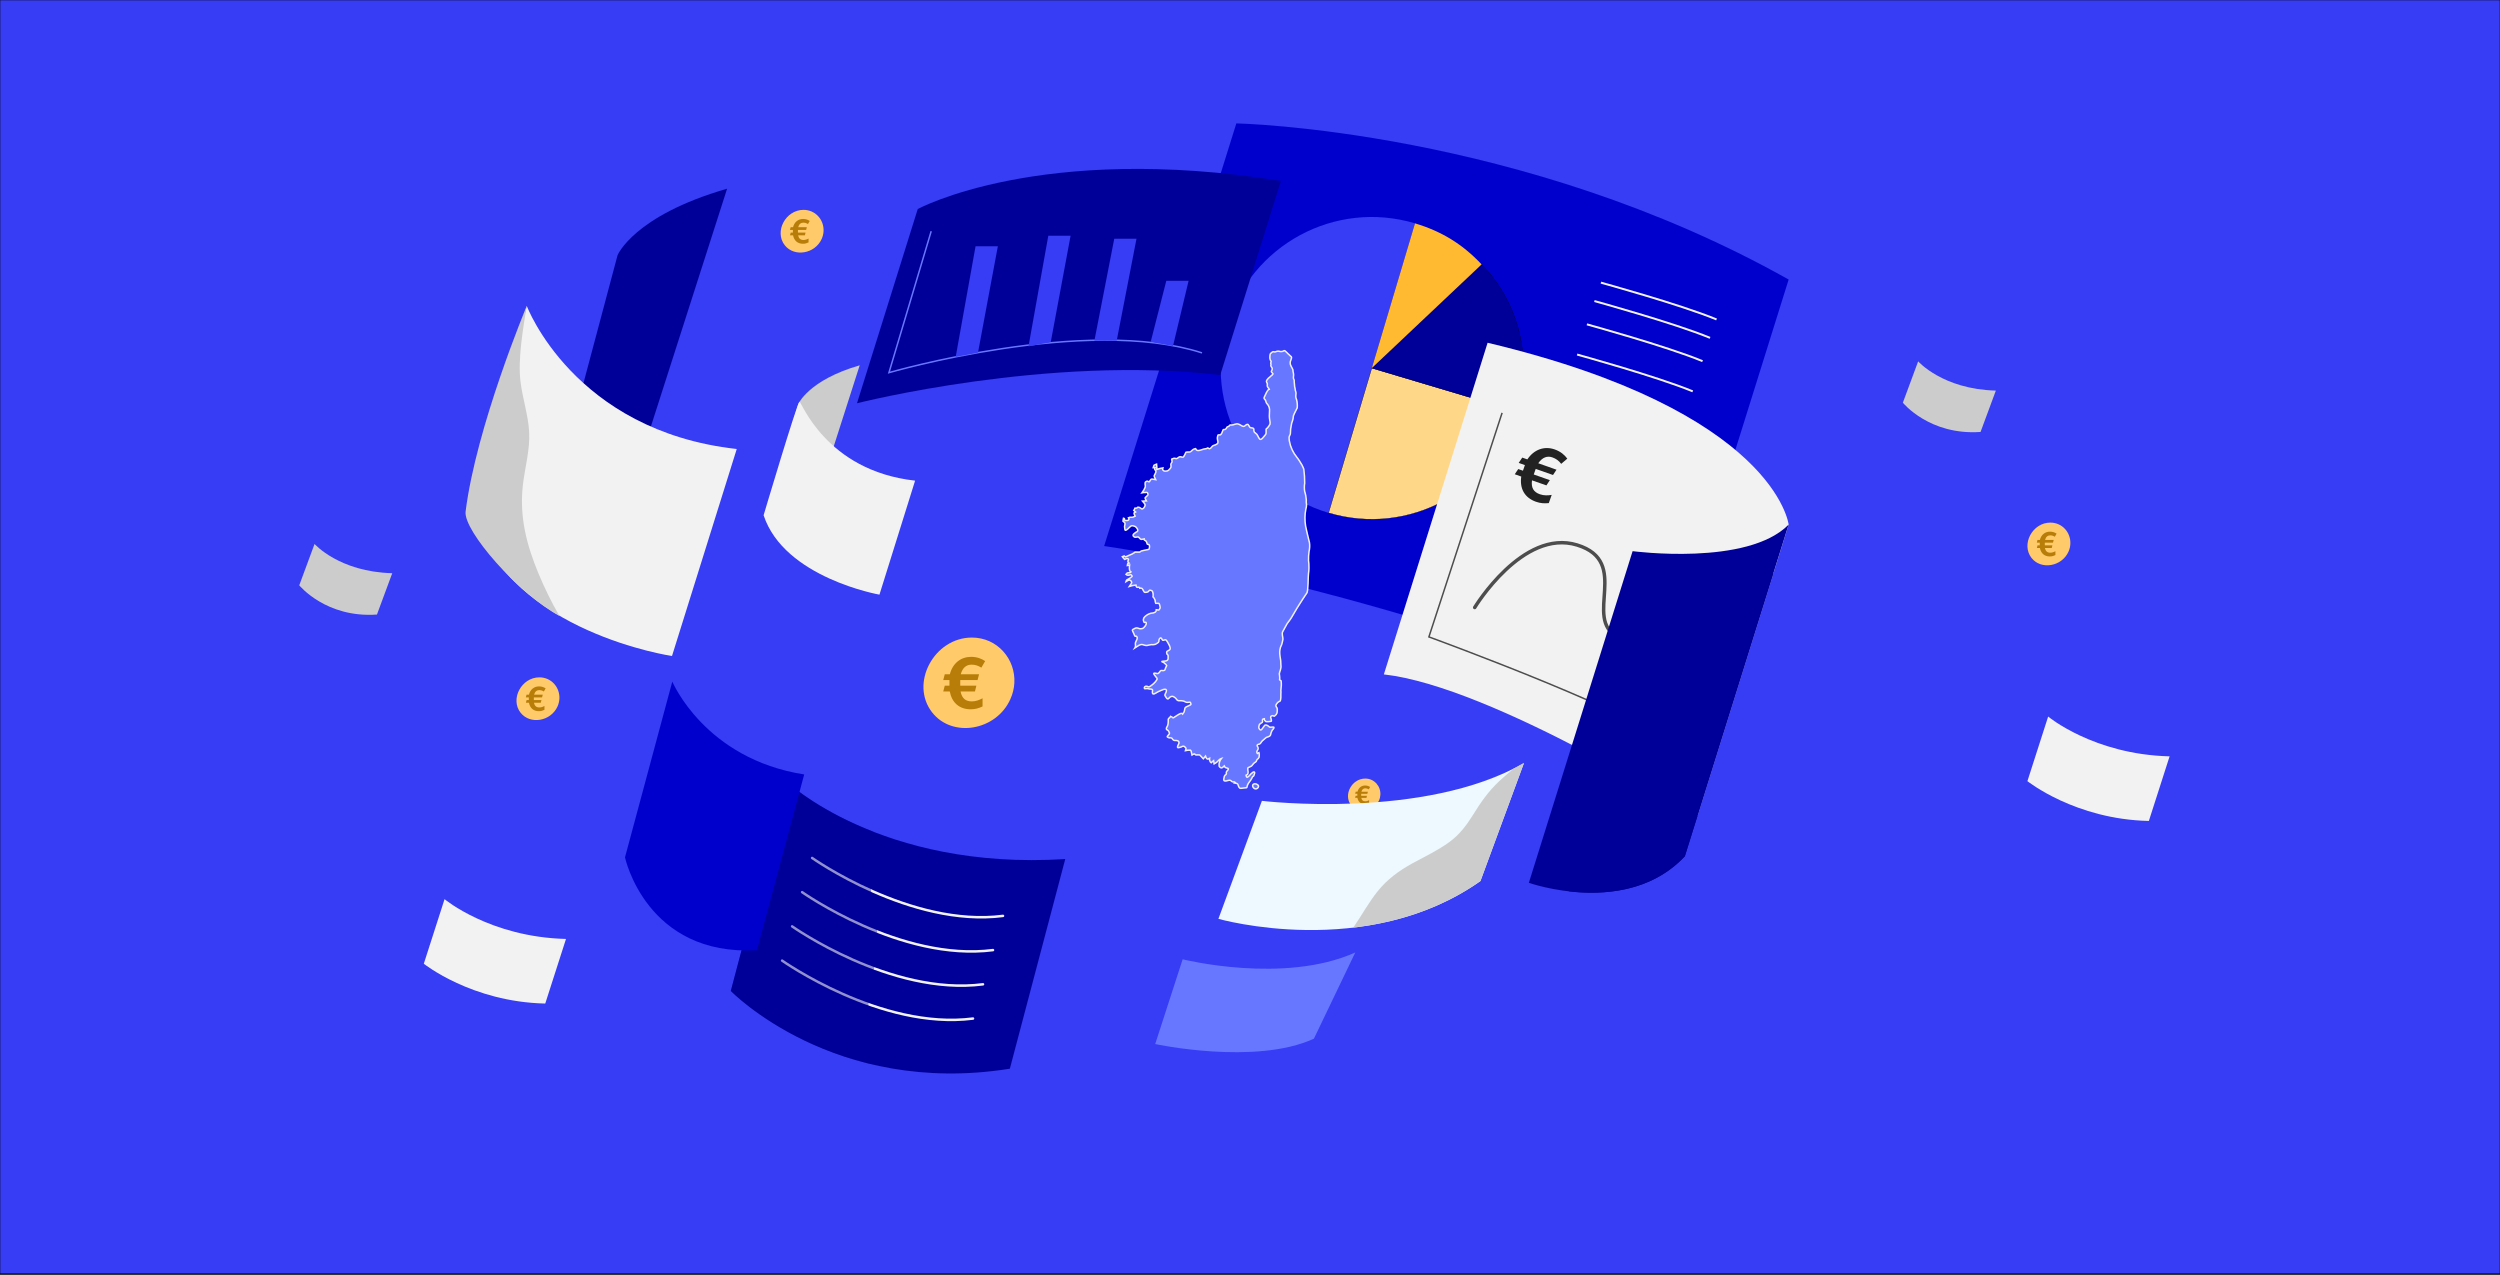 <?xml version="1.0" encoding="utf-8"?>
<!-- Generator: Adobe Illustrator 24.1.0, SVG Export Plug-In . SVG Version: 6.00 Build 0)  -->
<svg version="1.1" id="Calque_1" xmlns="http://www.w3.org/2000/svg" xmlns:xlink="http://www.w3.org/1999/xlink" x="0px" y="0px"
	 viewBox="0 0 5000 2550.6" style="enable-background:new 0 0 5000 2550.6;" xml:space="preserve">
<rect x="0" y="0" width="5000" height="2550.6" fill="#333333" stroke="none"/>
<style type="text/css">
	.st0{fill:#373CF5;stroke:#000000;stroke-miterlimit:10;}
	.st1{fill:#0000CC;}
	.st2{fill:#373CF5;}
	.st3{fill:#FFD788;stroke:#000000;stroke-width:0.5;stroke-miterlimit:10;}
	.st4{fill:#000099;stroke:#000000;stroke-width:0.5;stroke-miterlimit:10;}
	.st5{fill:#FFBA31;}
	.st6{fill:none;stroke:#F2F2F2;stroke-width:4;stroke-miterlimit:10;}
	.st7{fill:#FFCA69;}
	.st8{fill:#B77D08;}
	.st9{fill:#F2F2F2;}
	.st10{fill:none;stroke:#4D4D4D;stroke-width:3;stroke-miterlimit:10;}
	.st11{fill:none;stroke:#4D4D4D;stroke-width:7;stroke-linecap:round;stroke-linejoin:round;stroke-miterlimit:10;}
	.st12{fill:#000099;}
	.st13{fill:none;stroke:#6877FF;stroke-width:3;stroke-miterlimit:10;}
	.st14{fill:#CCCCCC;}
	.st15{fill:#222222;}
	.st16{fill:#6877FF;stroke:#F2F2F2;stroke-width:3;stroke-miterlimit:10;}
	.st17{fill:#EDF8FF;}
	.st18{fill:#6877FF;}
	.st19{fill:none;stroke:#F2F2F2;stroke-width:5;stroke-linecap:round;stroke-linejoin:round;stroke-miterlimit:10;}
	.st20{opacity:0.4;fill:#000099;enable-background:new    ;}
</style>
<g id="Calque_1_7_">
	<g id="Calque_1_6_">
		<g id="Calque_1_5_">
			<g id="Calque_1_4_">
				<g id="Calque_1_3_">
					<g id="Calque_1_2_">
						<g id="Calque_1_1_">
							<g id="Calque_2_1_">
								<rect y="0" class="st0" width="5000" height="2547.5"/>
							</g>
						</g>
					</g>
				</g>
			</g>
		</g>
	</g>
</g>
<g id="Calque_3">
	<g>
		<path class="st1" d="M3312.9,1404.4l264.4-845.3c-534.9-300.8-1104.6-312.3-1104.6-312.3l-264.4,845.3
			C2208.3,1092.2,2690,1157.2,3312.9,1404.4z"/>
		<g>
			<g>
				<g>
					<path class="st2" d="M2743.6,736.2l-86.4,289.6c-159.9-47.7-250.9-216-203.1-376c47.8-160,216-250.9,376-203.1l0,0
						L2743.6,736.2z"/>
				</g>
			</g>
			<g>
				<g>
					<path class="st3" d="M2743.6,736.2l289.6,86.4c-47.7,159.9-216,250.9-376,203.1l0,0L2743.6,736.2L2743.6,736.2z"/>
				</g>
			</g>
			<g>
				<g>
					<path class="st4" d="M2743.6,736.2l219.7-207.7c76.4,80.7,101.7,187.5,69.9,294.1L2743.6,736.2z"/>
				</g>
			</g>
			<g>
				<g>
					<path class="st5" d="M2743.6,736.2l86.4-289.5c53.2,15.9,95.1,41.6,133.2,82.1L2743.6,736.2z"/>
				</g>
			</g>
		</g>
		<path class="st6" d="M3188.8,602.1c0,0,159.2,43.8,231.3,73.6"/>
		<path class="st6" d="M3154.2,709.1c0,0,159.2,43.8,231.3,73.6"/>
		<path class="st6" d="M3173.8,648.7c0,0,159.2,43.8,231.3,73.6"/>
		<path class="st6" d="M3201.8,565.3c0,0,159.2,43.8,231.3,73.6"/>
		<g>
			<path class="st7" d="M1118.8,1397.6c-0.3,5.1-1.5,10.3-3.8,15.4c-13.4,29.7-54.7,36.7-73.8,12.5c-21.5-27.3,1.7-70.8,37.5-70.8
				C1102.9,1354.6,1120.1,1375,1118.8,1397.6z"/>
			<g>
				<path class="st8" d="M1078.7,1414.9c3.9,0,7.2-1.3,10.2-3v7.8c-3.6,1.7-6.9,2.7-11.2,2.7c-10.6,0-17.7-6.1-19.8-16.9h-6.1
					l1.4-5.4h4.4v-5.3h-5.9l1.4-5.5h4.8c2.6-10.4,10.4-16.5,20.1-16.5c5.6,0,9.7,1.6,13.3,4l-3.6,6.2c-3-1.9-5.7-2.8-9.3-2.8
					c-4.8,0-8.5,2.8-10.2,9.1h17.3l-1.4,5.5h-16.4v5.3h15.2l-1.3,5.4H1068C1069.3,1412.1,1072.8,1414.9,1078.7,1414.9z"/>
			</g>
		</g>
		<g>
			<path class="st7" d="M4140.7,1088.1c-0.3,5.1-1.5,10.3-3.8,15.4c-13.4,29.7-54.7,36.7-73.8,12.5c-21.5-27.3,1.7-70.8,37.5-70.8
				C4124.8,1045.1,4142,1065.5,4140.7,1088.1z"/>
			<g>
				<path class="st8" d="M4100.6,1105.4c3.9,0,7.2-1.3,10.2-3v7.8c-3.6,1.7-6.9,2.7-11.2,2.7c-10.6,0-17.7-6.1-19.8-16.9h-6.1
					l1.4-5.4h4.4v-5.3h-5.9l1.4-5.5h4.8c2.6-10.4,10.4-16.5,20.1-16.5c5.6,0,9.7,1.6,13.3,4l-3.6,6.2c-3-1.9-5.7-2.8-9.3-2.8
					c-4.8,0-8.5,2.8-10.2,9.1h17.3l-1.4,5.5h-16.4v5.3h15.2l-1.3,5.4h-13.6C4091.2,1102.6,4094.7,1105.4,4100.6,1105.4z"/>
			</g>
		</g>
		<g>
			<path class="st7" d="M1647.1,462.6c-0.3,5.1-1.5,10.3-3.8,15.4c-13.4,29.7-54.7,36.7-73.8,12.5c-21.5-27.3,1.7-70.8,37.5-70.8
				C1631.2,419.7,1648.4,440,1647.1,462.6z"/>
			<g>
				<path class="st8" d="M1606.9,480c3.9,0,7.2-1.3,10.2-3v7.8c-3.6,1.7-6.9,2.7-11.2,2.7c-10.6,0-17.7-6.1-19.8-16.9h-6.1l1.4-5.4
					h4.4v-5.3h-5.9l1.4-5.5h4.8c2.6-10.4,10.4-16.5,20.1-16.5c5.6,0,9.7,1.6,13.3,4l-3.6,6.2c-3-1.9-5.7-2.8-9.3-2.8
					c-4.8,0-8.5,2.8-10.2,9.1h17.3l-1.4,5.5h-16.4v5.3h15.2l-1.3,5.4h-13.6C1597.6,477.1,1601.1,480,1606.9,480z"/>
			</g>
		</g>
		<path class="st9" d="M2767.7,1348.8l207.5-663.3c576.2,137.3,602.1,363.7,602.1,363.7l-182.4,582.9
			C3394.9,1632.1,2985,1373.1,2767.7,1348.8z"/>
		<path class="st10" d="M3004.2,825.7l-146.4,448.1c0,0,460.2,168,484.4,221.2"/>
		<path class="st11" d="M2949.4,1215c0,0,96-158.4,204.8-125s11,147,80.9,183.8s240.3-125.4,240.3-125.4"/>
		<path class="st12" d="M2440.4,750.2l121.5-388.4c-481.6-77.1-726.4,56.3-726.4,56.3L1714,806.5
			C1714,806.5,2097,709.2,2440.4,750.2z"/>
		<path class="st13" d="M1862.4,462.4l-84.5,282.9c0,0,394.2-114.6,626.1-39.5"/>
		<polygon class="st2" points="1956,705.2 1911.4,713.7 1951.1,492.5 1995.7,492.5 		"/>
		<polygon class="st2" points="2101.5,684.2 2057,692.7 2096.6,471.5 2141.2,471.5 		"/>
		<polygon class="st2" points="2233.4,681.4 2188.8,681.4 2228.5,477.5 2273,477.5 		"/>
		<polygon class="st2" points="2346,692.1 2301.4,683.6 2332.6,561.6 2377.2,561.6 		"/>
		<path class="st9" d="M1090.5,2007.1l41.5-129.2c-152.2-3.8-242.9-79.6-242.9-79.6l-41.5,129.2
			C847.6,1927.4,942.9,2003.9,1090.5,2007.1z"/>
		<path class="st14" d="M753.9,1229.1l30.6-82.7c-106.4-2.7-155.4-58.5-155.4-58.5l-30.6,82.7
			C598.5,1170.6,651.7,1236.3,753.9,1229.1z"/>
		<path class="st9" d="M4297.7,1641.9l41.5-129.2c-152.2-3.8-242.9-79.6-242.9-79.6l-41.5,129.2
			C4054.8,1562.2,4150.1,1638.7,4297.7,1641.9z"/>
		<path class="st14" d="M3961.1,863.9l30.6-82.7c-106.4-2.7-155.4-58.5-155.4-58.5l-30.6,82.7
			C3805.7,805.4,3858.9,871.1,3961.1,863.9z"/>
		<g>
			<path class="st14" d="M1596.6,808.1c0,0,19.8-47.7,122.8-77.5l-97,302.9c0,0-93.9,16.4-93.4-3.6L1596.6,808.1z"/>
			<path class="st9" d="M1830.2,961.3l-71.3,228c0,0-190.4-33.4-231.7-158.8c0,0,66.5-223.5,71.6-227
				C1602.4,801.2,1650.4,941.3,1830.2,961.3z"/>
		</g>
		<path class="st12" d="M1235.1,510.5c0,0,32-79,219.1-133.1L1278,927.1c0,0-152,25.5-151-10.9L1235.1,510.5z"/>
		<path class="st9" d="M1473.5,898L1344,1312c0,0-319.4-46.7-394.3-274.3l103.8-426C1053.5,611.7,1147.2,861.7,1473.5,898z"/>
		<path class="st14" d="M1076.8,1146.6c-23.7-57.1-38-112.9-31.2-175c3.9-35.9,14.8-71.8,12.7-108.1c-2-33.7-13-66.1-17.2-99.5
			c-5.8-45.4,5.1-107.2,12.4-152.2c0,0-101.1,241.7-122.3,411.3c-4.8,38.2,105.1,164.2,187.6,208.8
			C1102.9,1204.5,1089,1175.8,1076.8,1146.6z"/>
		<g>
			<path class="st15" d="M3079.7,988.5c8.2,2.9,16.2,2.5,23.7,1.3l-5.8,16.4c-8.9,0.9-16.6,0.5-25.7-2.7
				c-22.5-7.9-32.9-26.1-29.4-50.4l-13-4.6l7-10.4l9.4,3.3l3.9-11.2l-12.4-4.4l7.1-10.6l10.2,3.6c13.3-20,34.2-27.2,54.8-19.9
				c11.8,4.2,19.4,10.7,25.1,18.4l-12.2,10.4c-4.8-6.2-10-10.2-17.6-12.9c-10.2-3.6-20-0.3-28.3,11.7l36.5,12.9l-7,10.6l-34.6-12.2
				l-3.9,11.2l32.2,11.3l-6.9,10.5l-28.8-10.1C3061.9,975.6,3067.3,984.2,3079.7,988.5z"/>
		</g>
	</g>
</g>
<g id="Calque_6">
	<g>
		<path class="st7" d="M2028.7,1366.1c-0.6,10.8-3.2,21.8-8.1,32.5c-28.3,62.9-115.8,77.8-156.2,26.4
			c-45.5-57.9,3.7-149.9,79.4-149.9C1994.9,1275.1,2031.4,1318.3,2028.7,1366.1z"/>
		<g>
			<path class="st8" d="M1943.6,1402.8c8.2,0,15.2-2.8,21.5-6.3v16.4c-7.6,3.6-14.6,5.7-23.7,5.7c-22.5,0-37.5-13-41.9-35.7h-13
				l3-11.5h9.4v-11.2h-12.4l3-11.6h10.2c5.5-22,22-34.9,42.5-34.9c11.8,0,20.6,3.5,28.1,8.5l-7.6,13.1c-6.3-4-12.1-6-19.7-6
				c-10.2,0-17.9,6-21.5,19.3h36.6l-3,11.6h-34.6v11.2h32.2l-2.8,11.5h-28.8C1923.8,1396.8,1931.3,1402.8,1943.6,1402.8z"/>
		</g>
	</g>
	<g>
		<path class="st7" d="M2760.8,1589.5c-0.2,3.8-1.1,7.8-2.9,11.6c-10.1,22.4-41.3,27.7-55.7,9.4c-16.2-20.6,1.3-53.4,28.3-53.4
			C2748.7,1557.1,2761.7,1572.5,2760.8,1589.5z"/>
		<g>
			<path class="st8" d="M2730.5,1602.6c2.9,0,5.4-1,7.7-2.2v5.9c-2.7,1.3-5.2,2-8.5,2c-8,0-13.4-4.6-14.9-12.7h-4.6l1.1-4.1h3.4v-4
				h-4.4l1.1-4.1h3.6c2-7.8,7.8-12.4,15.2-12.4c4.2,0,7.3,1.2,10,3l-2.7,4.7c-2.2-1.4-4.3-2.1-7-2.1c-3.6,0-6.4,2.1-7.7,6.9h13
				l-1.1,4.1h-12.3v4h11.5l-1,4.1h-10.3C2723.4,1600.5,2726.1,1602.6,2730.5,1602.6z"/>
		</g>
	</g>
</g>
<g>
	<path class="st16" d="M2617.1,1120.8c0-5.9,0-11.3,0.9-17.2c1.4-6.3,1.8-12.7,0.9-18.5c-2.7-10.8-5.4-21.7-7.7-33
		c-1.8-11.3-1.8-23.1,0.5-33.9c0.9-2.7,1.4-5.9,1.4-8.6c-0.5-3.2-0.9-6.8-0.5-9.9c-0.5-5.9-1.4-11.3-3.2-16.7
		c-0.9-5.4-0.9-11.3,0-16.7c0-9.5-0.5-18.5-1.8-28c-0.9-2.7-2.3-5.4-3.6-8.1c-3.2-5.4-6.3-10.8-10.4-15.8
		c-7.7-9.5-12.7-20.3-14.9-32.5c-0.5-2.7-0.5-5.4-0.5-7.7c0.5-2.7,3.2-5.9,2.7-8.6c0-5.4,0.5-10.4,1.8-15.8c0.5-2.7,0.9-5.4,2.3-8.1
		c0.9-3.2,1.8-6.3,1.8-9.9c0.9-2.7,2.3-5.4,3.6-8.1c1.4-2.7,2.7-5.4,4.1-8.1c0.5-5.4,0-11.3-1.4-16.7c-1.4-2.7-1.8-5.4-1.4-8.6
		c0.5-2.7,0.5-5-0.5-7.7c-0.9-2.3-0.5-4.5-1.4-7.2c-0.9-2.7-0.5-4.5-0.9-7.2c-0.5-2.7-0.5-5.4-0.5-7.7c0-0.9-0.9-2.3-1.4-3.2
		c-0.5-1.4,0-3.6,0-5c0.5-2.7,0-5-0.5-7.7c-0.5-0.9-0.5-2.3-0.5-3.2c0-1.4-0.5-3.2-1.4-4.5c-1.4-2.3-2.7-5-3.6-7.2
		c-0.9-2.7-0.9-5.9,0.5-9c0.5-1.4,2.3-5.4,1.4-6.8l-7.2-6.8c-0.9-0.9-5.9-6.3-7.2-5.9c-2.7,1.8-5.4,2.3-8.6,1.8
		c-2.3-0.9-5-0.9-7.2,0c-0.9,0.5-2.3,0.9-3.6,0.9c-0.9,0-3.2-0.9-4.1,0c-2.3,1.8-5,3.2-5,6.3c-0.5,3.2-0.5,6.3,0.5,9.5
		c0.9,0.9,1.4,2.3,1.8,3.6c0,0.9-0.9,2.3-0.9,3.2c0,1.4,1.4,0.9,0.5,2.7c-0.5,1.8-0.5,2.3,0.5,4.1c2.3,3.2,2.7,3.6,1.4,7.2
		c-0.5,0.9-1.8,3.2-0.9,3.6c0.5,0.5,3.2,3.2,3.2,3.6c0,1.4-5,4.5-5.9,5.9c-2.3,1.8-4.5,3.6-6.3,6.3c-1.8,3.2-0.9,4.1,0.5,6.8
		c0.5,1.4,0.5,2.3,0,3.6c0,1.8,0.5,3.6,1.8,5c0.9,0.9,1.8,1.8,2.3,3.2c-3.6,0.5-7.7,11.3-9.5,14.9c-1.8,3.6-0.9,3.6,1.4,6.3
		c1.8,2.3,1.4,5.9,3.6,7.7c4.1,4.1,5.9,10.4,5,16.3c-0.5,5.4-0.5,11.3,0.5,16.7c0.9,2.7,0.9,5.4,0.5,8.1c-1.4,2.7-3.2,5-5,7.2
		c-0.9,0.9-1.4,1.4-2.3,1.8c-0.9,0.5-0.5,3.2-0.5,4.5c0,3.2,0.5,5.4-1.8,8.1c-2.3,2.3-8.6,12.7-11.8,7.2l-4.5-8.1
		c-1.4-2.3-5-3.6-5.9-5.9c-1.4-2.7,0.9-4.5-1.8-6.8c-2.7-1.8-5.4,0.5-7.2-2.7c-0.9-1.4-1.4-2.7-2.3-3.6c-1.4-1.8-0.9-1.8-2.7-1.4
		c-2.7,0.5-4.5,4.1-7.2,4.1c-1.8,0-5-2.3-6.8-3.2c-4.1-1.8-5-2.7-9.5-1.4c-2.7,0.9-5,1.8-8.1,1.8c-0.9,0-2.7-0.5-3.2,0.5
		c-0.9,1.4-1.8,2.3-3.2,2.7c-3.6,0.5-2.3,3.2-5,5c-3.2,2.3-4.5-1.4-5.9,3.6c-0.9,2.7-1.8,5-3.6,7.2c-1.8,1.8-4.1-0.5-5.9,1.4
		c-0.9,2.7-1.4,5.4-0.9,8.1c0.5,3.2,2.3,6.8-0.5,9c-1.8,1.4-4.1,2.7-6.8,3.2c-3.6,0.9-4.1,4.1-6.8,5.9c-2.7,2.3-3.2-0.5-5.4-0.9
		c-0.9,0.5-1.4,0.9-2.3,1.4l-5.4,0.9c-4.1,0.9-11.3,5-14.9,1.8c-0.5-0.5-0.9-2.3-1.8-2.7c-1.4,0.5-2.7,0.9-4.1,1.4
		c-1.8,0.9-5,5-7.2,5.4c-1.4,0-8.1,0-8.1,0.9c-0.9,2.7-2.3,5.4-4.1,8.1c-0.9,0.9-0.9,1.8-2.7,1.4c-1.4-0.5-2.7-0.5-4.1-0.9
		c-1.8-0.5-4.5,2.3-6.3,3.2c-2.7,1.8-3.6-0.9-6.8,0l-4.1,1.4c-0.5,0,0.5,3.2,0.5,4.1c0.9,2.7-2.7,4.5-2.3,7.2
		c0.5,3.6,0.9,5.4-1.8,8.1c-2.3,2.3-3.2,4.1-6.3,4.5c-4.1,0.5-5,0.9-7.7-1.8c-1.4-1.4-0.5-2.7,0-4.5c-4.1,0.5-8.1,1.8-12.2,3.2
		c0-3.6,0-7.2-0.5-10.8c-1.8,0.5-3.6,1.8-5.4,2.7c-0.5,1.4-0.9,2.7-1.4,4.5h3.6c-1.4,2.7-0.9,3.2,0.9,5.4c1.8,3.2,0.9,3.2-0.5,6.8
		c-0.9,1.8-2.7,4.1-1.8,5.9c0.9,1.8,1.8,4.1,2.7,5.9l-5.4-0.9c-3.6-0.5-3.2-0.5-5.4,2.3c-1.4,1.8-1.8,4.1-3.6,2.7
		c-1.4-1.4-3.2-1.4-5,0c-3.6,1.8-0.5,7.2-1.4,10.8c-1.8,4.1-3.6,7.7-6.3,11.3c2.3-0.5,4.5-0.5,6.8-0.5c4.5-0.5,4.1,0,5,4.1
		c0.5,0.9-4.1,4.5-5.4,5.9c-1.4,1.4,1.4,5,2.3,6.8l-8.1,0.5c1.8,2.3,5.9,5.4,5.4,8.6c-0.5,1.8-1.4,3.6-2.7,5c-1.8,1.8-3.2,2.7-5,1.4
		c-1.8-1.8-6.8-4.5-8.1-1.8c-0.5,0.9-3.6,0.9-4.5,0.9c-0.5,1.8-1.4,3.2-2.3,4.5l3.6,3.2c-1.4,0.9-4.1,1.4-3.2,3.2l2.3,5
		c-1.8,0.9-5,2.7-7.2,2.3s-4.5,0-6.3,0.9c0.9,1.8,1.8,2.7,0.5,4.1c-1.4,1.4-2.7,1.8-4.5,1.4c-1.8,0-3.2,0.9-3.6-1.4
		c0-1.8,0-2.7-2.3-3.2c-0.5,1.8-0.5,4.1-0.9,5.9c0,0,3.2,2.7,3.6,3.2c0.9,0.9,0,5.9-0.5,7.2c0,2.3,0.5,5,0.9,7.2
		c0.5,3.2,8.1-4.1,8.6-5c4.5-4.5,6.3-4.1,11.8-1.8c2.3,0.9,7.2,7.2,4.1,9.9c-2.3,1.4-11.8,6.3-7.2,9.9c2.3,1.8,2.3,1.8,5.4,1.4
		c3.2-0.5,3.2-0.9,5.4,0.9c0.9,0.9,2.7,3.2,4.1,3.6c2.3,0,4.1-0.5,5.9-0.9c-0.5,1.8,0.9,2.3,2.3,3.2c1.8,0.9,2.7,2.3,3.2,4.1
		c0.5,1.8,0.5,3.6,2.3,3.6c2.7,0,2.3,0.9,3.2,3.2c0,1.4,0,3.2-0.5,4.5c-0.5,2.7-0.9,2.3-3.2,2.7l-12.7,2.7c-1.4,0.5-2.3,1.8-3.2,2.3
		c-1.8,0-3.6,0-5.4,0h-3.6c-1.4,0-0.5,0.5-1.4,0.9c-1.4,0.9-3.6,2.3-5.4,3.2c-3.2,1.4-6.8,2.7-9.5,4.1l-2.7,1.4
		c-0.9,0.5-0.9-0.9-1.8-0.9c-0.9-0.5-0.9-1.8-1.8-0.9l-3.2,1.4c1.4,1.8,2.7,3.6,4.5,5.4c0,0,4.1-1.8,5-1.8c2.3,0.5,3.6,1.4,2.3,3.6
		c-1.8,2.7-0.5,3.2,1.4,5.4c-3.2,0.5-2.7,2.3-3.2,5l4.5-0.9c-0.5,3.6-1.4,11.8,2.7,14c-1.4,1.8-3.2,1.4-5,1.4c-2.7,0-3.2,0.9-5,3.2
		c1.8,1.8,4.5,2.3,7.2,1.4c1.8-0.5,2.7-1.4,4.1,0.5c0.9,1.4,1.8,1.8,0.5,2.7c-2.3,1.8-4.5,3.6-7.2,5c-3.2,1.4-3.6,1.8-4.5,5
		c3.6-2.3,7.2-5.4,10.4-0.9c1.4,2.7,1.4,2.3,0,5l-3.6,5.4c4.5-1.4,8.6-2.3,13.1-2.7c0.5,2.3,0.5,4.5,2.7,4.5s5-0.9,5,1.8
		c4.1-0.9,5.4,0.9,7.2,5c2.3,4.5,3.6,3.6,8.1,2.7c1.8-0.5,2.7-1.8,3.6-3.2c1.4-1.4,3.2,0,5,0.5c2.7,0.9,3.2,9,2.7,10.8
		c-0.9,3.2,0.5,1.4,1.4,3.2c1.4,1.8,1.8,3.6,2.7,5.4c0,0.9,0.5,5.4,0.9,5.9c1.8,0,4.1,0,5.9,0c2.3,0,2.7,6.3,3.2,7.7
		c0.5,1.8-1.4,3.6-2.3,5.4c-0.5,0.9-4.5-0.5-5.4-0.5c0,5.9-5.4,6.8-10.8,7.2c-5.4,1.4-10.4,4.5-14,9c-0.9,1.8-1.4,4.1-0.9,5.9
		c0.5,0.9,0.9,3.2,1.4,3.6c0.5,0.5,2.3-0.9,3.2-0.5c4.1,2.7-4.5,12.7-7.2,12.7c-2.3,0.5-5,0.5-7.2-0.5s-5-1.4-7.2,0
		c-1.8,1.4-5.9,1.8-5,4.5c1.4,2.7,2.3,5.4,3.6,8.1c0.5,0.9,0.9,3.2,1.8,3.2s2.7-0.5,3.2,0.5c1.8,3.2,0.9,4.5-0.5,7.7
		c-0.9,1.8-2.7,5-2.3,7.2c0.5,2.7,0.5,5.9-0.9,8.1c4.5-2.7,9.9-8.1,15.4-6.8c2.7,0.9,5.4,1.8,8.6,1.8c3.2-0.9,6.3-1.4,9.5-1.8
		c2.3,0.5,5,0,7.2-0.5c1.4-0.5,7.2-4.1,7.2-5.4c0-3.2,0-5,2.7-7.2c2.3-2.3,3.6,4.1,5.4,4.5c1.8,0.5,4.1-2.3,6.3-0.5
		c1.8,1.4,3.6,5.4,5,7.7c1.4,2.3,2.7,5,3.2,7.7c0.9,3.2-1.4,4.5-4.1,5.9c-3.2,1.8-3.2,1.8-2.7,5.4c0,0.9,0.9,2.3,1.8,2.7
		c1.4,1.4,0.9,2.7,0.9,4.5c0,3.2,0.5,4.1-1.8,6.8c-1.4,1.4-7.2,1.4-9.5,1.8c-3.6,0.5,1.4,1.8,2.3,2.3s6.3,5.4,6.3,6.3
		c-1.4,2.3-2.7,5-3.2,7.2c-0.9,3.6-3.6,2.7-6.3,2.7c-0.9,0-0.9-0.5-2.3,0c-0.9,0.5-2.3,2.3-2.7,3.2c-2.7,3.2-2.7,3.2-7.2,2.3
		c-2.3-0.5-5.9-0.9-3.6,2.3c1.8,2.7,4.1,5.4,5.9,7.7c1.8,2.7-7.7,11.8-9.9,13.1c-1.4,0.9-5.4,4.5-6.8,4.1c-2.7-0.9-5-2.7-7.7-0.5
		c-1.4,1.4-1.8,4.5,0.5,4.1c2.7-0.5,5.4-0.5,8.1,0.5c1.4,0,6.8,0,6.8,2.3s-1.4,7.2,1.4,7.7c2.3,0.5,7.2-3.2,9-4.1
		c2.3-0.9,4.5-2.3,7.2-3.2c4.5-2.3,12.7-4.5,9.5,3.6c-0.5,1.4-3.2,5.9-2.3,6.8c0.9,1.4,3.6,6.8,5.4,6.8c1.8,0.5,3.6-3.2,5.4-4.1
		c2.7-1.4,5.4-1.4,7.7,0.5c2.3,0.9,4.5,4.5,6.3,6.3c1.4,1.4,5.9,0.9,7.7,0.9c2.7,0,5.9,0.9,8.1,2.3c2.7,1.8,5.9,0.9,9,0.5
		c1.8,0,3.2,4.5,1.8,5.4l-9.5,4.5c-2.3,1.4-2.3,3.6-2.7,6.3s-1.8,5.4-3.6,7.7c-2.3-4.1-10.4,2.3-12.7,3.6l-6.3,4.1
		c-0.5,0.5-4.5-3.6-5-3.6c-0.9,1.8-2.3,3.6-4.1,4.5c-1.4,0.9-0.9,5.4-0.9,6.8c0,2.7-0.5,5.4-1.4,8.1c-0.9,1.8-3.2,5-2.3,6.8
		s3.6,1.8,4.5,4.1c1.4,3.2,2.7,3.6,0.5,6.3c-0.5,0.5-4.1,4.5-3.2,5c1.8,1.4,4.1,2.3,6.3,1.8s3.6,1.8,5,3.6c1.8,2.3,4.1,1.8,6.8,1.8
		c6.3,0.5,6.3,5,3.6,9c-0.5,0.9-2.7,5.9,0.5,5.4c2.3-0.5,5-0.9,7.2-2.3c3.6-1.8,4.1-0.5,6.8,1.8c2.3,2.3,0.9,3.2,0,6.3
		c3.6-0.9,6.8-0.9,10.4-0.9c1.4,0.9,2.3,8.1,2.7,9.9c1.8-0.9,4.5-3.6,5.9-1.8c1.8,2.3,2.7,1.4,5.4,1.4c3.6,0,4.1-0.5,6.3,2.3l5,5.4
		c1.4-1.8,3.2-3.2,4.5-5c0.5,1.8,1.4,3.6,2.7,5c2.3,1.4,2.7,0.5,5.4-0.9c-0.5,3.2,0.5,6.8,3.2,9c1.8-1.4,3.2-3.2,5-4.5
		c0.5,2.3,0.5,4.5,0.9,6.8c2.7-1.4,5.4-3.2,7.7-5.9c1.8-2.3,4.1-4.1,6.8-5c-3.2,4.1-5,9.5-4.5,14.9c0.5,2.3,2.7,3.2,4.5,4.1
		c0.9,0.5,5-3.2,5.9-4.1c1.4,3.2,1.8,3.2,5,4.1c4.1,0.9,4.1,1.8,1.4,5c-0.9,0.9-1.8,1.8-2.3,3.2c-0.5,0.9,0.5,2.7,0,3.6
		c-0.9,0.9-1.4,2.3-2.7,2.7c-0.9,1.4-1.8,2.7-1.8,4.5c-0.5,1.4-1.8,6.3,0.9,6.8c2.3,0.5,5,0,7.2-0.9c4.1-0.9,4.5-0.5,7.7,2.3
		c1.8,1.4,4.5-0.5,6.3,1.4c-0.5,0.5-0.9,0.9-1.4,1.4c2.3,0.5,5.9,0.5,6.8,2.7s1.8,6.3,4.1,7.7c1.8,0.9,5.9-0.5,8.1-0.5l5.4-0.5
		c0.5,0,0.9-3.2,1.4-4.1c1.4-5.4,6.8-9.9,9-14.9c0.5-1.4,0.9-2.3,1.8-3.2c0.9-0.5,2.3-1.4,2.3-2.3c0.5-1.8,3.2-6.8,0-7.2
		c-1.8,0-5,3.6-6.3,4.5c-1.8,2.3-3.6,4.1-5.9,5.9s-2.7-0.9-3.6-3.2c-0.5-0.9,1.8-1.4,2.7-1.4c0.9-0.5,0.9-3.2,1.4-4.1
		c0.5-2.3-0.9-4.5-0.5-7.2c0-1.8-0.5-2.3,1.4-3.2l5-2.3c1.8-0.9,3.6-3.6,5-5.4c1.4-1.8,5.4-3.6,5.9-5c0-3.6,3.6-4.1,5-7.2
		c0.9-3.2,0.9-6.8,0-9.9l-3.2,1.8c-1.8-3.2-1.4-3.6,0.5-6.8c2.3-3.6,0.9-5-0.9-8.6c-0.9-2.3,3.2-3.2,5-3.6c2.3-0.9,3.6-5,5.4-6.3
		l6.8-5.9c1.8-1.8,5-1.8,7.2-3.2c2.7-1.8,2.7-3.2,3.2-6.3c0.9-3.2,2.3-5.9,4.5-8.1c1.8-2.3,2.7-4.5-0.9-4.1c-3.2,0-5.4,1.4-7.7-0.9
		c-1.8-1.8-4.1-3.2-6.8-3.2c-1.4-0.5-4.1,4.5-5.4,5.9c-1.4,1.8-3.2,5.4-5.4,3.6c-2.3-1.8-3.2-4.5-2.3-7.2c0.5-3.6,1.4-4.1,4.1-5.9
		c0.9-0.5,3.2-1.8,3.2-2.7c-0.5-1.8-0.5-3.2,0-5c0.5-0.5,2.3-1.4,3.2-1.4c-0.5,1.8,1.8,5,3.6,5.9c3.2,0.5,6.3,0,9.9-0.5
		c2.3,0,0-5,0-5.9c-1.4-2.7-0.5-5,2.7-5.4c3.6-0.5,2.7,3.2,6.3-0.9c2.3-1.8,3.6-5,3.6-8.1c0-2.7,0.5-5-0.9-7.2
		c-2.3-3.2-2.7-3.6-0.5-7.2c1.4-2.3,3.6-4.5,6.3-5.4c2.3-0.9,1.8-5.4,2.3-7.7c0-1.4,0-2.3,0-3.6c0-0.9,0-2.3,0-3.2
		c0.5-2.7,0-5,0-7.7c0.9-6.3,1.4-12.7,0.5-18.5c0-0.9-1.8-1.4-2.7-1.8c-0.9-0.5,0-2.7,0-3.6c0-3.2-0.5-5.9-0.9-9
		c0.5-2.7,1.4-5.4,2.3-7.7c0.9-3.2,1.4-6.3,0.9-9.5c0-6.3-0.5-12.2-1.8-18.1c-0.9-5.9-0.9-11.8,0.9-17.2c0.5-2.3,2.3-4.5,2.7-6.8
		c0.9-3.2,1.8-6.3,2.3-9.9c0-4.5-2.7-10.4-0.5-14.9c3.2-5.4,5.9-10.8,9-16.3c3.2-4.5,6.8-8.6,9.5-13.6l10.4-17.6
		c3.6-6.3,8.1-12.2,11.8-18.5l8.1-12.2c0.9-3.6,1.4-7.2,1.4-10.8c0.9-9,0.5-17.6,1.4-27.1c0.5-3.6,0.9-7.2,0.9-11.3
		C2618,1129.4,2617.6,1124.9,2617.1,1120.8L2617.1,1120.8z"/>
	<path class="st16" d="M2514.5,1569.2c-2.3-2.3-7.7-2.3-9,0.9c-0.5,1.4-0.5,3.6,2.3,6.3c0.9,0.9,2.3,1.4,3.6,1.4
		c2.3,0,4.1-1.4,5-3.2c0.9-1.4,0.9-2.7,0-4.1C2515.9,1570.1,2515.4,1569.7,2514.5,1569.2z"/>
</g>
<g id="Calque_5">
	<path class="st12" d="M3369.7,1712.5l207.5-663.3c-82.1,83.7-312,53.1-312,53.1l-207.5,663.3
		C3057.7,1765.6,3254.5,1835.5,3369.7,1712.5z"/>
	<path class="st12" d="M3496.8,1198.6c-26,25-142.8,307.8-187.3,363.8c-22.2,28-49.9,49.3-74.1,75.1c-22.3,23.8-38.9,52.1-55.3,80.1
		c-13.3,22.6-26.8,45.1-42.8,65.1c67.6,7.9,164.3,2.6,232.4-70.2l177.3-566.8C3531.4,1164.2,3514.3,1181.7,3496.8,1198.6z"/>
	<g>
		<path class="st17" d="M2960.9,1762.1l87-236c-199.1,114.7-524.1,75.6-524.1,75.6l-87,236
			C2436.7,1837.7,2733.9,1922.5,2960.9,1762.1z"/>
		<path class="st14" d="M2998.6,1562.2c-21.7,20.3-37.2,42.7-52.7,67.8c-12.9,20.9-27.2,39.5-47.1,54.1
			c-22.9,16.7-48.5,28.7-73.3,42.2c-27,14.8-51,32.2-70.3,56.4c-18.2,22.8-32.1,48.5-48.6,72.5c82.5-9.7,172.9-35.7,254.3-93.2
			l87-236c-6.8,3.9-13.7,7.6-20.8,11.2C3017.5,1545.4,3007.8,1553.5,2998.6,1562.2z"/>
		<path class="st18" d="M2627.8,2077.4l82.8-172.5c-142.6,64.3-345.3,13.7-345.3,13.7l-54.9,169.5
			C2310.3,2088.2,2510.8,2131.1,2627.8,2077.4z"/>
	</g>
	<path class="st12" d="M2019.7,2137.4l110.8-419.3c-370.5,23.5-558.1-155.5-558.1-155.5l-110.8,419.3
		C1461.7,1981.8,1667,2193.9,2019.7,2137.4z"/>
	<path class="st19" d="M1624.2,1715.9c0,0,197.2,139.7,381.8,115.9"/>
	<path class="st19" d="M1564.2,1921.2c0,0,197.2,139.7,381.8,115.9"/>
	<path class="st19" d="M1584.2,1852.7c0,0,197.2,139.7,381.8,115.9"/>
	<path class="st19" d="M1604.2,1784.3c0,0,197.2,139.7,381.8,115.9"/>
	<path class="st20" d="M1739.5,2074.3c-8-46.7-1.1-93.1,8.9-138.9c5.5-25.2,8.6-49,5.6-74.8c-2.7-23.3-8.6-46-11-69.3
		c-4.6-42.8-0.5-85.8,1.9-128.6c-114.6-45-172.4-100.1-172.4-100.1l-110.8,419.3c0,0,104.2,107.5,291.5,149
		C1747.7,2112.2,1742.8,2093.5,1739.5,2074.3z"/>
	<path class="st1" d="M1513.8,1900.4l94.6-351.5c-199.1-31.1-263.8-185.7-263.8-185.7l-94.6,351.5
		C1250,1714.7,1292.2,1912.9,1513.8,1900.4z"/>
</g>
</svg>
